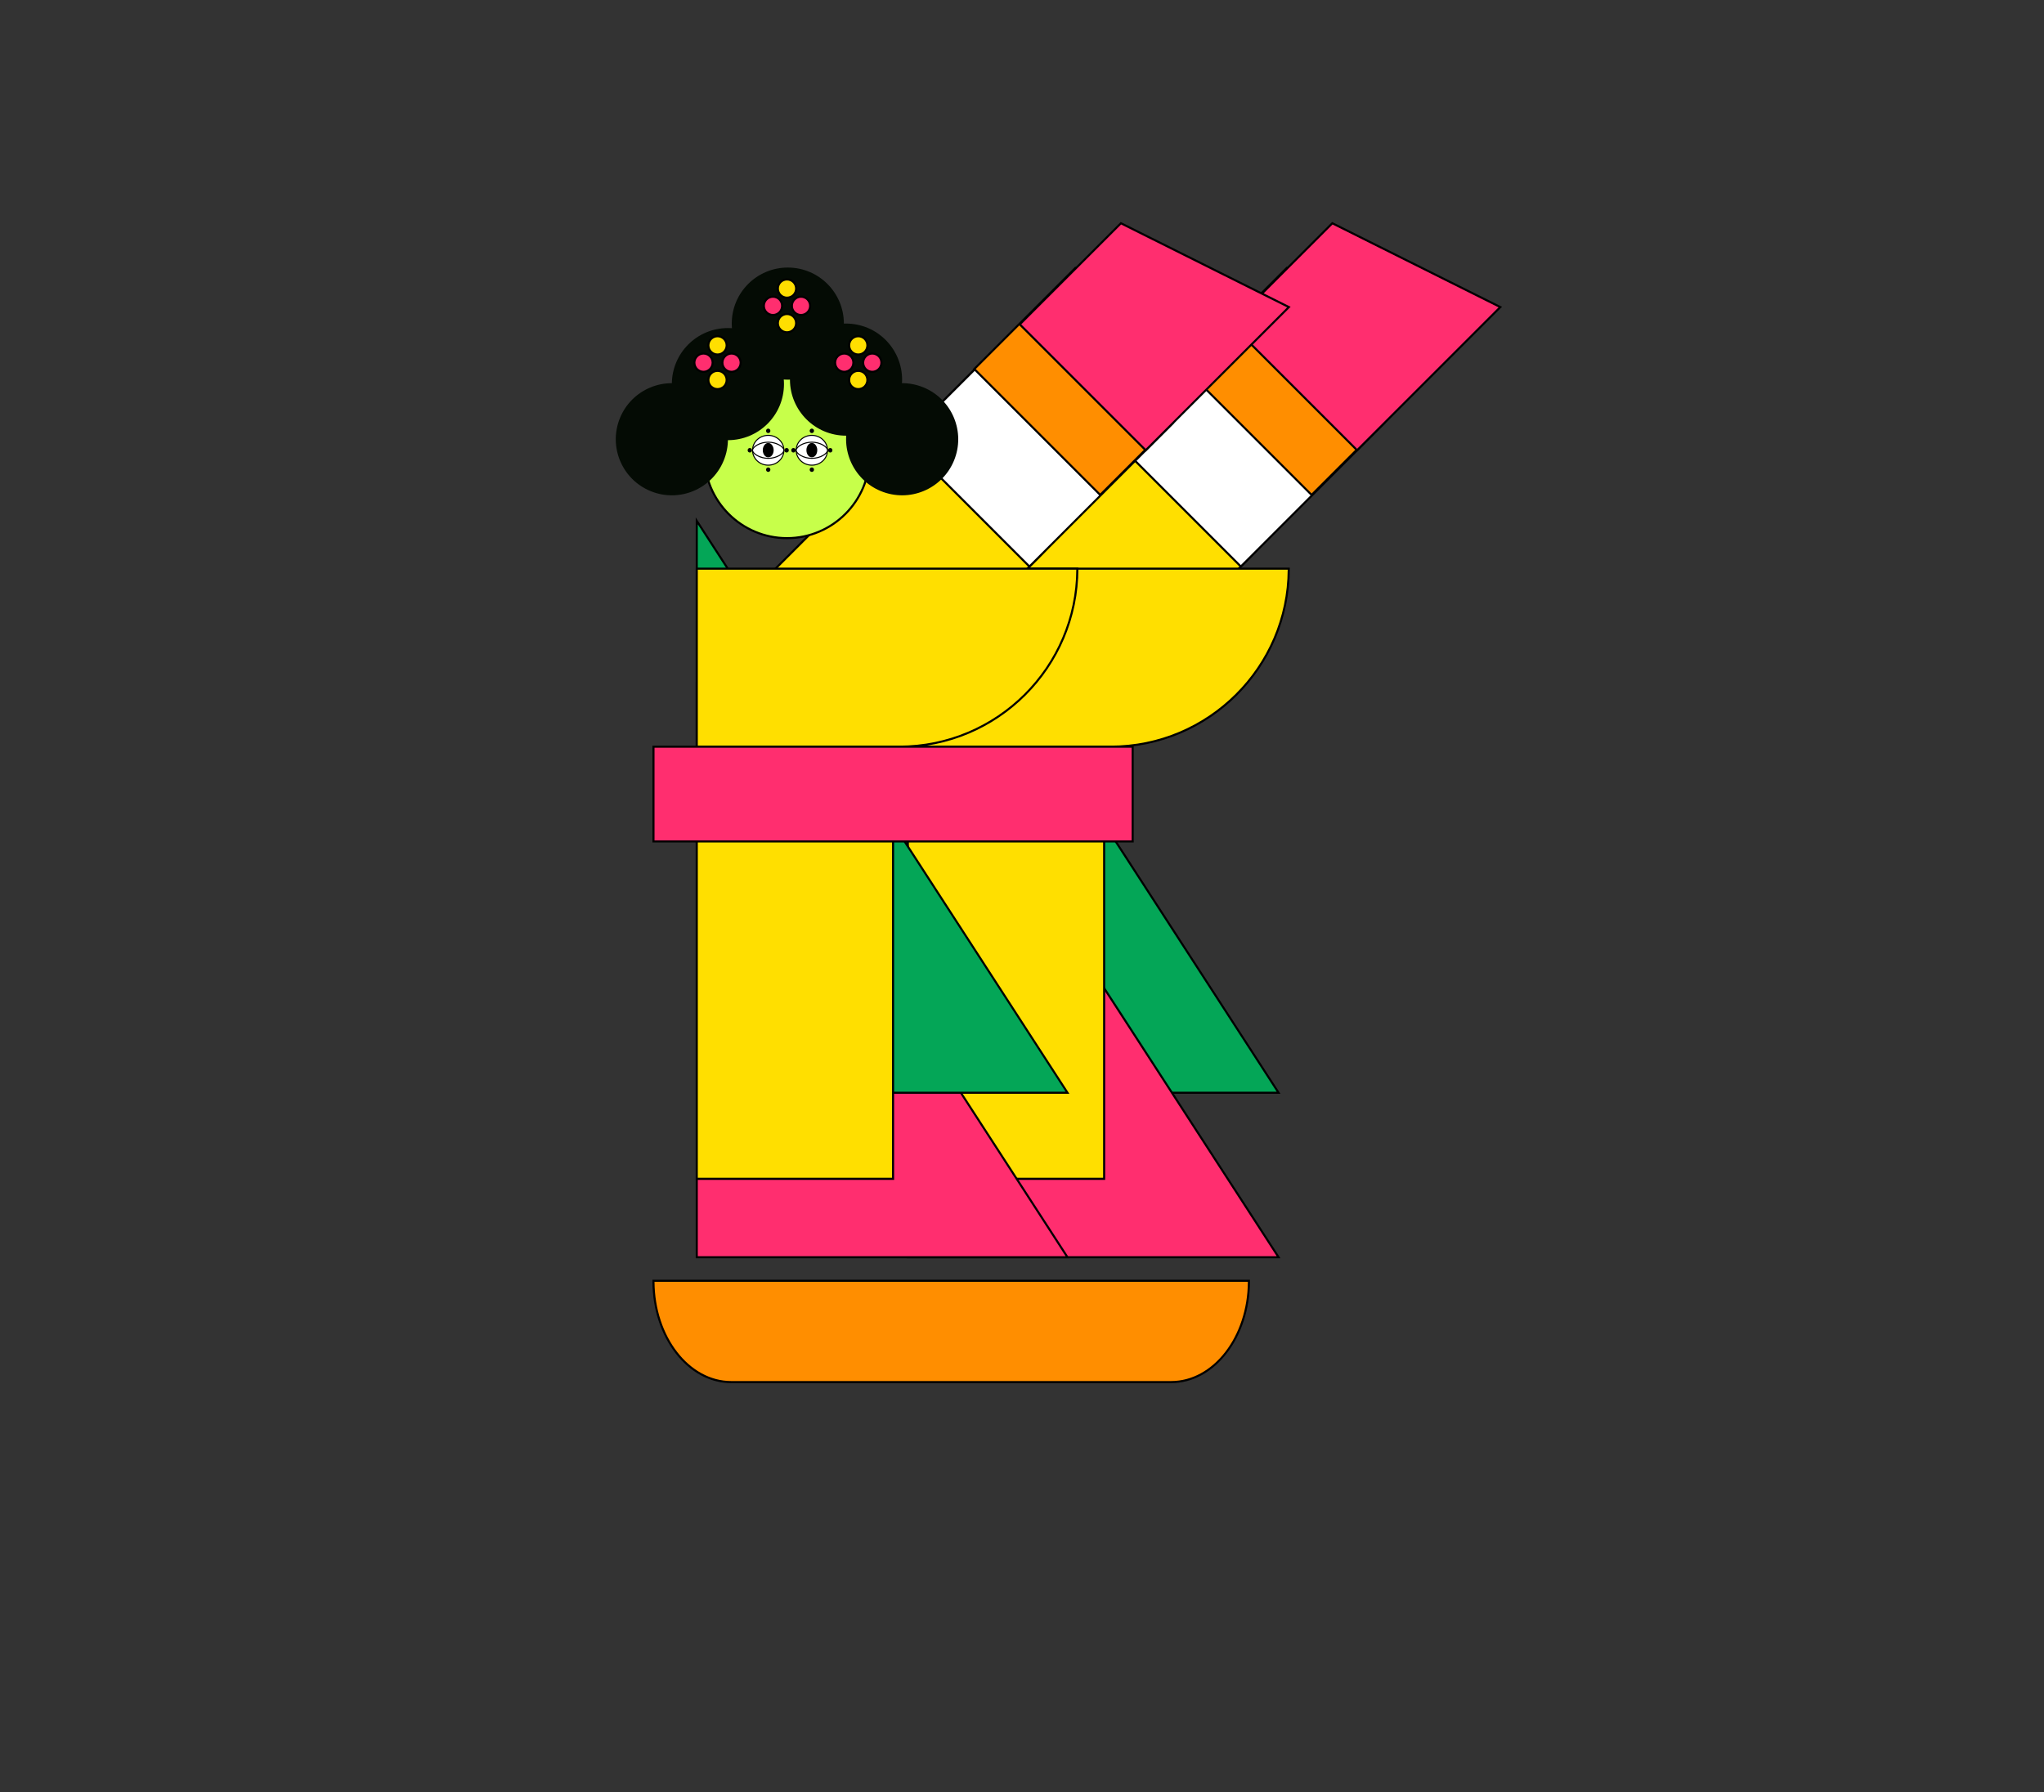 <?xml version="1.0" encoding="UTF-8"?>
<svg id="_레이어_2" data-name="레이어 2" xmlns="http://www.w3.org/2000/svg" xmlns:xlink="http://www.w3.org/1999/xlink" viewBox="0 0 1541.07 1351.4">
  <rect x="0" y="0" width="1541.07" height="1351.4" fill="#333333" stroke="none"/>
  <defs>
    <style>
      .cls-1 {
        fill: #040b04;
      }

      .cls-1, .cls-2, .cls-3, .cls-4, .cls-5, .cls-6, .cls-7, .cls-8, .cls-9 {
        stroke-width: 0px;
      }

      .cls-2 {
        fill: #ffdf00;
      }

      .cls-3 {
        fill: #000;
      }

      .cls-4 {
        fill: #c7ff4a;
      }

      .cls-5 {
        fill: #04a657;
      }

      .cls-6 {
        fill: #ff8e00;
      }

      .cls-7 {
        fill: none;
      }

      .cls-8 {
        fill: #ff2e6f;
      }

      .cls-10 {
        clip-path: url(#clippath);
      }

      .cls-9 {
        fill: #fff;
      }
    </style>
    <clipPath id="clippath">
      <rect class="cls-7" y="0" width="1539.07" height="1091.5"/>
    </clipPath>
  </defs>
  <g id="_레이어_1-2" data-name="레이어 1">
    <g class="cls-10">
      <g>
        <g>
          <g>
            <g>
              <polyline class="cls-5" points="684.47 392.76 963.98 823.97 684.47 823.97 684.47 392.76"/>
              <path class="cls-3" d="M683.69,390.12l280.95,433.42.78,1.21h-281.73v-434.63ZM685.25,395.4v427.78h277.3l-277.3-427.78Z"/>
            </g>
            <g>
              <polyline class="cls-8" points="684.47 516.79 963.98 948 684.47 948 684.47 516.79"/>
              <path class="cls-3" d="M683.69,514.15l280.95,433.42.78,1.21h-281.73v-434.63ZM685.25,519.44v427.78h277.3l-277.3-427.78Z"/>
            </g>
            <g>
              <path class="cls-2" d="M832.47,888.87h-148v-419.75c81.74,0,148,66.26,148,148v271.75Z"/>
              <path class="cls-3" d="M683.69,468.34h.78c82.04,0,148.78,66.74,148.78,148.78v272.53h-149.56v-421.31ZM831.69,617.12c0-80.91-65.62-146.79-146.44-147.22v418.18h146.44v-270.97Z"/>
            </g>
            <g>
              <path class="cls-2" d="M812.76,549.94l-94.93-94.93,91.32-91.32,151.66-151.66h0c52.43,52.43,44.03,145.83-18.76,208.62l-129.29,129.29Z"/>
              <path class="cls-3" d="M716.72,455.01l244.09-244.09.55.55c52.65,52.65,44.24,146.73-18.76,209.73l-129.84,129.84-96.04-96.04ZM718.93,455.01l93.83,93.83,128.74-128.74c62.16-62.16,70.74-154.82,19.31-206.96l-241.87,241.87Z"/>
            </g>
            <g>
              <path class="cls-2" d="M971.65,428.77h0c0,74.15-60.11,134.26-134.26,134.26h-152.67v-134.26h286.93Z"/>
              <path class="cls-3" d="M683.94,427.99h288.49v.78c0,74.46-60.58,135.04-135.04,135.04h-153.46v-135.82ZM685.5,429.55v132.69h151.89c73.34,0,133.05-59.45,133.47-132.69h-285.36Z"/>
            </g>
            <g>
              <polygon class="cls-9" points="1043.48 319.22 935.53 427.17 840.59 332.24 916.84 255.99 1043.48 319.22"/>
              <path class="cls-3" d="M839.49,332.24l77.2-77.2,128.11,63.96-109.28,109.28-96.04-96.04ZM917,256.94l-75.3,75.3,93.83,93.83,106.64-106.64-125.17-62.49Z"/>
            </g>
            <g>
              <polygon class="cls-6" points="1096.83 265.24 988.87 373.19 893.94 278.26 970.19 202.01 1096.83 265.24"/>
              <path class="cls-3" d="M892.84,278.26l77.2-77.2,128.12,63.96-109.28,109.28-96.04-96.04ZM970.35,202.96l-75.3,75.3,93.83,93.83,106.64-106.64-125.17-62.49Z"/>
            </g>
            <g>
              <polygon class="cls-8" points="1131.14 231.56 1023.19 339.51 928.25 244.58 1004.5 168.33 1131.14 231.56"/>
              <path class="cls-3" d="M927.15,244.58l77.2-77.2,128.12,63.96-109.28,109.28-96.04-96.04ZM1004.66,169.28l-75.3,75.3,93.83,93.83,106.64-106.64-125.17-62.49Z"/>
            </g>
          </g>
          <g>
            <g>
              <path class="cls-6" d="M551.33,1042.12h331.64c32.39,0,58.64-34.06,58.64-76.07v-.3h-448.93v.3c0,42.01,26.26,76.07,58.64,76.07Z"/>
              <path class="cls-3" d="M491.9,966.05v-1.08h450.49v1.08c0,42.38-26.66,76.86-59.43,76.86h-331.64c-32.77,0-59.43-34.48-59.43-76.86ZM493.47,966.53c.2,41.29,26.08,74.81,57.86,74.81h331.64c31.78,0,57.66-33.51,57.86-74.81h-447.36Z"/>
            </g>
            <g>
              <path class="cls-2" d="M653.38,549.94l-94.93-94.93,91.32-91.32,151.66-151.66h0c52.43,52.43,44.03,145.83-18.76,208.62l-129.29,129.29Z"/>
              <path class="cls-3" d="M557.34,455.01l244.09-244.09.55.55c52.65,52.65,44.24,146.73-18.76,209.73l-129.84,129.84-96.04-96.04ZM559.55,455.01l93.83,93.83,128.74-128.74c62.16-62.16,70.74-154.82,19.31-206.96l-241.87,241.87Z"/>
            </g>
            <g>
              <polygon class="cls-9" points="884.1 319.22 776.14 427.17 681.21 332.24 757.46 255.99 884.1 319.22"/>
              <path class="cls-3" d="M680.1,332.24l77.2-77.2,128.11,63.96-109.28,109.28-96.04-96.04ZM757.61,256.94l-75.3,75.3,93.83,93.83,106.64-106.64-125.17-62.49Z"/>
            </g>
            <g>
              <polygon class="cls-6" points="937.45 265.24 829.49 373.19 734.56 278.26 810.81 202.01 937.45 265.24"/>
              <path class="cls-3" d="M733.45,278.26l77.2-77.2,128.11,63.96-109.28,109.28-96.04-96.04ZM810.96,202.96l-75.3,75.3,93.83,93.83,106.64-106.64-125.17-62.49Z"/>
            </g>
            <g>
              <polygon class="cls-8" points="971.76 231.56 863.8 339.51 768.87 244.58 845.12 168.33 971.76 231.56"/>
              <path class="cls-3" d="M767.76,244.58l77.2-77.2,128.11,63.96-109.28,109.28-96.04-96.04ZM845.27,169.28l-75.3,75.3,93.83,93.83,106.64-106.64-125.17-62.49Z"/>
            </g>
            <g>
              <polyline class="cls-8" points="525.33 516.79 804.85 948 525.33 948 525.33 516.79"/>
              <path class="cls-3" d="M524.55,514.15l280.95,433.42.78,1.21h-281.73v-434.63ZM526.11,519.44v427.78h277.3l-277.3-427.78Z"/>
            </g>
            <g>
              <polyline class="cls-5" points="525.33 392.76 804.85 823.97 525.33 823.97 525.33 392.76"/>
              <path class="cls-3" d="M524.55,390.12l280.95,433.42.78,1.21h-281.73v-434.63ZM526.11,395.4v427.78h277.3l-277.3-427.78Z"/>
            </g>
            <g>
              <path class="cls-2" d="M673.33,888.87h-148v-419.75c81.74,0,148,66.26,148,148v271.75Z"/>
              <path class="cls-3" d="M524.55,468.34h.78c82.04,0,148.78,66.74,148.78,148.78v272.53h-149.56v-421.31ZM672.55,617.12c0-80.91-65.62-146.79-146.44-147.22v418.18h146.44v-270.97Z"/>
            </g>
            <g>
              <path class="cls-2" d="M812.26,428.77h0c0,74.15-60.11,134.26-134.25,134.26h-152.68v-134.26h286.93"/>
              <path class="cls-3" d="M524.55,427.99h288.49v.78c0,74.46-60.58,135.04-135.04,135.04h-153.46v-135.82ZM526.11,429.55v132.69h151.89c73.34,0,133.05-59.45,133.47-132.69h-285.37Z"/>
            </g>
            <g>
              <rect class="cls-8" x="492.68" y="563.02" width="361.3" height="71.44"/>
              <path class="cls-3" d="M491.9,562.24h362.86v73.01h-362.86v-73.01ZM853.2,563.8h-359.73v69.88h359.73v-69.88Z"/>
            </g>
          </g>
          <g>
            <circle class="cls-4" cx="593.36" cy="343.49" r="62.28" transform="translate(-47.36 99.48) rotate(-9.22)"/>
            <path class="cls-3" d="M530.29,343.49c0-34.77,28.29-63.07,63.07-63.07s63.07,28.29,63.07,63.07-28.29,63.07-63.07,63.07-63.07-28.29-63.07-63.07ZM531.86,343.49c0,33.91,27.59,61.5,61.5,61.5s61.5-27.59,61.5-61.5-27.59-61.5-61.5-61.5-61.5,27.59-61.5,61.5Z"/>
          </g>
          <circle class="cls-1" cx="680.18" cy="331.2" r="42.27" transform="translate(113.9 832.86) rotate(-67.5)"/>
          <circle class="cls-1" cx="637.91" cy="286.28" r="42.27" transform="translate(290.17 892.87) rotate(-84.35)"/>
          <circle class="cls-1" cx="506.54" cy="331.2" r="42.27" transform="translate(6.71 672.44) rotate(-67.5)"/>
          <circle class="cls-1" cx="548.81" cy="289.63" r="42.27"/>
          <circle class="cls-1" cx="593.97" cy="244.01" r="42.27"/>
          <g>
            <g>
              <g>
                <path class="cls-2" d="M586.46,217.58c0,3.81,3.09,6.89,6.89,6.89s6.89-3.09,6.89-6.89-3.09-6.89-6.89-6.89-6.89,3.09-6.89,6.89Z"/>
                <path class="cls-3" d="M585.68,217.58c0-4.23,3.44-7.67,7.67-7.67s7.67,3.44,7.67,7.67-3.44,7.67-7.67,7.67-7.67-3.44-7.67-7.67ZM587.25,217.58c0,3.37,2.74,6.11,6.11,6.11s6.11-2.74,6.11-6.11-2.74-6.11-6.11-6.11-6.11,2.74-6.11,6.11Z"/>
              </g>
              <g>
                <circle class="cls-2" cx="593.36" cy="243.67" r="6.89"/>
                <path class="cls-3" d="M585.68,243.67c0-4.23,3.44-7.67,7.67-7.67s7.67,3.44,7.67,7.67-3.44,7.67-7.67,7.67-7.67-3.44-7.67-7.67ZM587.25,243.67c0,3.37,2.74,6.11,6.11,6.11s6.11-2.74,6.11-6.11-2.74-6.11-6.11-6.11-6.11,2.74-6.11,6.11Z"/>
              </g>
            </g>
            <g>
              <g>
                <circle class="cls-8" cx="582.79" cy="230.62" r="6.89"/>
                <path class="cls-3" d="M575.11,230.62c0-4.23,3.44-7.67,7.67-7.67s7.67,3.44,7.67,7.67-3.44,7.67-7.67,7.67-7.67-3.44-7.67-7.67ZM576.68,230.62c0,3.37,2.74,6.11,6.11,6.11s6.11-2.74,6.11-6.11-2.74-6.11-6.11-6.11-6.11,2.74-6.11,6.11Z"/>
              </g>
              <g>
                <circle class="cls-8" cx="603.93" cy="230.62" r="6.89"/>
                <path class="cls-3" d="M596.25,230.62c0-4.23,3.44-7.67,7.67-7.67s7.67,3.44,7.67,7.67-3.44,7.67-7.67,7.67-7.67-3.44-7.67-7.67ZM597.81,230.62c0,3.37,2.74,6.11,6.11,6.11s6.11-2.74,6.11-6.11-2.74-6.11-6.11-6.11-6.11,2.74-6.11,6.11Z"/>
              </g>
            </g>
          </g>
          <g>
            <g>
              <g>
                <path class="cls-2" d="M640.2,260.42c0,3.81,3.09,6.89,6.89,6.89s6.89-3.09,6.89-6.89-3.09-6.89-6.89-6.89-6.89,3.09-6.89,6.89Z"/>
                <path class="cls-3" d="M639.42,260.42c0-4.23,3.44-7.67,7.67-7.67s7.67,3.44,7.67,7.67-3.44,7.67-7.67,7.67-7.67-3.44-7.67-7.67ZM640.98,260.42c0,3.37,2.74,6.11,6.11,6.11s6.11-2.74,6.11-6.11-2.74-6.11-6.11-6.11-6.11,2.74-6.11,6.11Z"/>
              </g>
              <g>
                <path class="cls-2" d="M640.2,286.51c0,3.81,3.09,6.89,6.89,6.89s6.89-3.09,6.89-6.89-3.09-6.89-6.89-6.89-6.89,3.09-6.89,6.89Z"/>
                <path class="cls-3" d="M639.42,286.51c0-4.23,3.44-7.67,7.67-7.67s7.67,3.44,7.67,7.67-3.44,7.67-7.67,7.67-7.67-3.44-7.67-7.67ZM640.98,286.51c0,3.37,2.74,6.11,6.11,6.11s6.11-2.74,6.11-6.11-2.74-6.11-6.11-6.11-6.11,2.74-6.11,6.11Z"/>
              </g>
            </g>
            <g>
              <g>
                <path class="cls-8" d="M629.63,273.46c0,3.81,3.09,6.89,6.89,6.89s6.89-3.09,6.89-6.89-3.09-6.89-6.89-6.89-6.89,3.09-6.89,6.89Z"/>
                <path class="cls-3" d="M628.85,273.46c0-4.23,3.44-7.67,7.67-7.67s7.67,3.44,7.67,7.67-3.44,7.67-7.67,7.67-7.67-3.44-7.67-7.67ZM630.41,273.46c0,3.37,2.74,6.11,6.11,6.11s6.11-2.74,6.11-6.11-2.74-6.11-6.11-6.11-6.11,2.74-6.11,6.11Z"/>
              </g>
              <g>
                <path class="cls-8" d="M650.77,273.46c0,3.81,3.09,6.89,6.89,6.89s6.89-3.09,6.89-6.89-3.09-6.89-6.89-6.89-6.89,3.09-6.89,6.89Z"/>
                <path class="cls-3" d="M649.99,273.46c0-4.23,3.44-7.67,7.67-7.67s7.67,3.44,7.67,7.67-3.44,7.67-7.67,7.67-7.67-3.44-7.67-7.67ZM651.55,273.46c0,3.37,2.74,6.11,6.11,6.11s6.11-2.74,6.11-6.11-2.74-6.11-6.11-6.11-6.11,2.74-6.11,6.11Z"/>
              </g>
            </g>
          </g>
          <g>
            <g>
              <g>
                <path class="cls-2" d="M534.09,260.42c0,3.81,3.09,6.89,6.89,6.89s6.89-3.09,6.89-6.89-3.09-6.89-6.89-6.89-6.89,3.09-6.89,6.89Z"/>
                <path class="cls-3" d="M533.31,260.42c0-4.23,3.44-7.67,7.67-7.67s7.67,3.44,7.67,7.67-3.44,7.67-7.67,7.67-7.67-3.44-7.67-7.67ZM534.87,260.42c0,3.37,2.74,6.11,6.11,6.11s6.11-2.74,6.11-6.11-2.74-6.11-6.11-6.11-6.11,2.74-6.11,6.11Z"/>
              </g>
              <g>
                <path class="cls-2" d="M534.09,286.51c0,3.81,3.09,6.89,6.89,6.89s6.89-3.09,6.89-6.89-3.09-6.89-6.89-6.89-6.89,3.09-6.89,6.89Z"/>
                <path class="cls-3" d="M533.31,286.51c0-4.23,3.44-7.67,7.67-7.67s7.67,3.44,7.67,7.67-3.44,7.67-7.67,7.67-7.67-3.44-7.67-7.67ZM534.87,286.51c0,3.37,2.74,6.11,6.11,6.11s6.11-2.74,6.11-6.11-2.74-6.11-6.11-6.11-6.11,2.74-6.11,6.11Z"/>
              </g>
            </g>
            <g>
              <g>
                <path class="cls-8" d="M523.52,273.46c0,3.81,3.09,6.89,6.89,6.89s6.89-3.09,6.89-6.89-3.09-6.89-6.89-6.89-6.89,3.09-6.89,6.89Z"/>
                <path class="cls-3" d="M522.74,273.46c0-4.23,3.44-7.67,7.67-7.67s7.67,3.44,7.67,7.67-3.44,7.67-7.67,7.67-7.67-3.44-7.67-7.67ZM524.3,273.46c0,3.37,2.74,6.11,6.11,6.11s6.11-2.74,6.11-6.11-2.74-6.11-6.11-6.11-6.11,2.74-6.11,6.11Z"/>
              </g>
              <g>
                <path class="cls-8" d="M544.66,273.46c0,3.81,3.09,6.89,6.89,6.89s6.89-3.09,6.89-6.89-3.09-6.89-6.89-6.89-6.89,3.09-6.89,6.89Z"/>
                <path class="cls-3" d="M543.87,273.46c0-4.23,3.44-7.67,7.67-7.67s7.67,3.44,7.67,7.67-3.44,7.67-7.67,7.67-7.67-3.44-7.67-7.67ZM545.44,273.46c0,3.37,2.74,6.11,6.11,6.11s6.11-2.74,6.11-6.11-2.74-6.11-6.11-6.11-6.11,2.74-6.11,6.11Z"/>
              </g>
            </g>
          </g>
        </g>
        <g>
          <g>
            <g>
              <g>
                <path class="cls-9" d="M579.2,350.75c-6.52,0-11.81-5.03-11.81-11.24s5.29-11.24,11.81-11.24,11.81,5.03,11.81,11.24-5.29,11.24-11.81,11.24Z"/>
                <path class="cls-3" d="M567,339.51c0-6.42,5.47-11.63,12.2-11.63s12.2,5.22,12.2,11.63-5.47,11.63-12.2,11.63-12.2-5.22-12.2-11.63ZM567.78,339.51c0,5.98,5.12,10.85,11.42,10.85s11.42-4.87,11.42-10.85-5.12-10.85-11.42-10.85-11.42,4.87-11.42,10.85Z"/>
              </g>
              <g>
                <path class="cls-9" d="M579.2,345.61c6.52,0,11.81-3.69,11.81-6.1s-5.29-6.1-11.81-6.1-11.81,3.69-11.81,6.1,5.29,6.1,11.81,6.1Z"/>
                <path class="cls-3" d="M567,339.51c0-2.86,5.74-6.49,12.2-6.49s12.2,3.63,12.2,6.49-5.74,6.49-12.2,6.49-12.2-3.63-12.2-6.49ZM567.78,339.51c0,2.2,5.22,5.71,11.42,5.71s11.42-3.51,11.42-5.71-5.22-5.71-11.42-5.71-11.42,3.51-11.42,5.71Z"/>
              </g>
              <path class="cls-3" d="M579.2,344.85c2.26,0,4.09-2.43,4.09-5.42s-1.83-5.42-4.09-5.42-4.09,2.43-4.09,5.42,1.83,5.42,4.09,5.42Z"/>
            </g>
            <ellipse class="cls-3" cx="565.33" cy="339.51" rx="1.64" ry="1.69"/>
            <ellipse class="cls-3" cx="593.07" cy="339.51" rx="1.64" ry="1.69"/>
            <path class="cls-3" d="M579.2,355.83c.91,0,1.64-.75,1.64-1.69s-.74-1.69-1.64-1.69-1.64.75-1.64,1.69.74,1.69,1.64,1.69Z"/>
            <path class="cls-3" d="M579.2,326.56c.91,0,1.64-.75,1.64-1.69s-.74-1.69-1.64-1.69-1.64.75-1.64,1.69.74,1.69,1.64,1.69Z"/>
          </g>
          <g>
            <g>
              <g>
                <ellipse class="cls-9" cx="612.09" cy="339.51" rx="11.81" ry="11.24"/>
                <path class="cls-3" d="M599.89,339.51c0-6.42,5.47-11.63,12.2-11.63s12.2,5.22,12.2,11.63-5.47,11.63-12.2,11.63-12.2-5.22-12.2-11.63ZM600.67,339.51c0,5.98,5.12,10.85,11.42,10.85s11.42-4.87,11.42-10.85-5.12-10.85-11.42-10.85-11.42,4.87-11.42,10.85Z"/>
              </g>
              <g>
                <path class="cls-9" d="M612.09,345.61c6.52,0,11.81-3.69,11.81-6.1s-5.29-6.1-11.81-6.1-11.81,3.69-11.81,6.1,5.29,6.1,11.81,6.1Z"/>
                <path class="cls-3" d="M599.89,339.51c0-2.86,5.74-6.49,12.2-6.49s12.2,3.63,12.2,6.49-5.74,6.49-12.2,6.49-12.2-3.63-12.2-6.49ZM600.67,339.51c0,2.2,5.22,5.71,11.42,5.71s11.42-3.51,11.42-5.71-5.22-5.71-11.42-5.71-11.42,3.51-11.42,5.71Z"/>
              </g>
              <path class="cls-3" d="M612.09,344.85c2.26,0,4.09-2.43,4.09-5.42s-1.83-5.42-4.09-5.42-4.09,2.43-4.09,5.42,1.83,5.42,4.09,5.42Z"/>
            </g>
            <ellipse class="cls-3" cx="598.22" cy="339.51" rx="1.64" ry="1.69"/>
            <ellipse class="cls-3" cx="625.96" cy="339.51" rx="1.64" ry="1.69"/>
            <path class="cls-3" d="M612.09,355.83c.91,0,1.64-.75,1.64-1.69s-.74-1.69-1.64-1.69-1.64.75-1.64,1.69.74,1.69,1.64,1.69Z"/>
            <path class="cls-3" d="M612.09,326.56c.91,0,1.64-.75,1.64-1.69s-.74-1.69-1.64-1.69-1.64.75-1.64,1.69.74,1.69,1.64,1.69Z"/>
          </g>
        </g>
      </g>
      <rect class="cls-7" x=".5" y="1.4" width="1540" height="1350"/>
      <rect class="cls-7" x="1.07" y="0" width="1540" height="1350"/>
    </g>
  </g>
</svg>